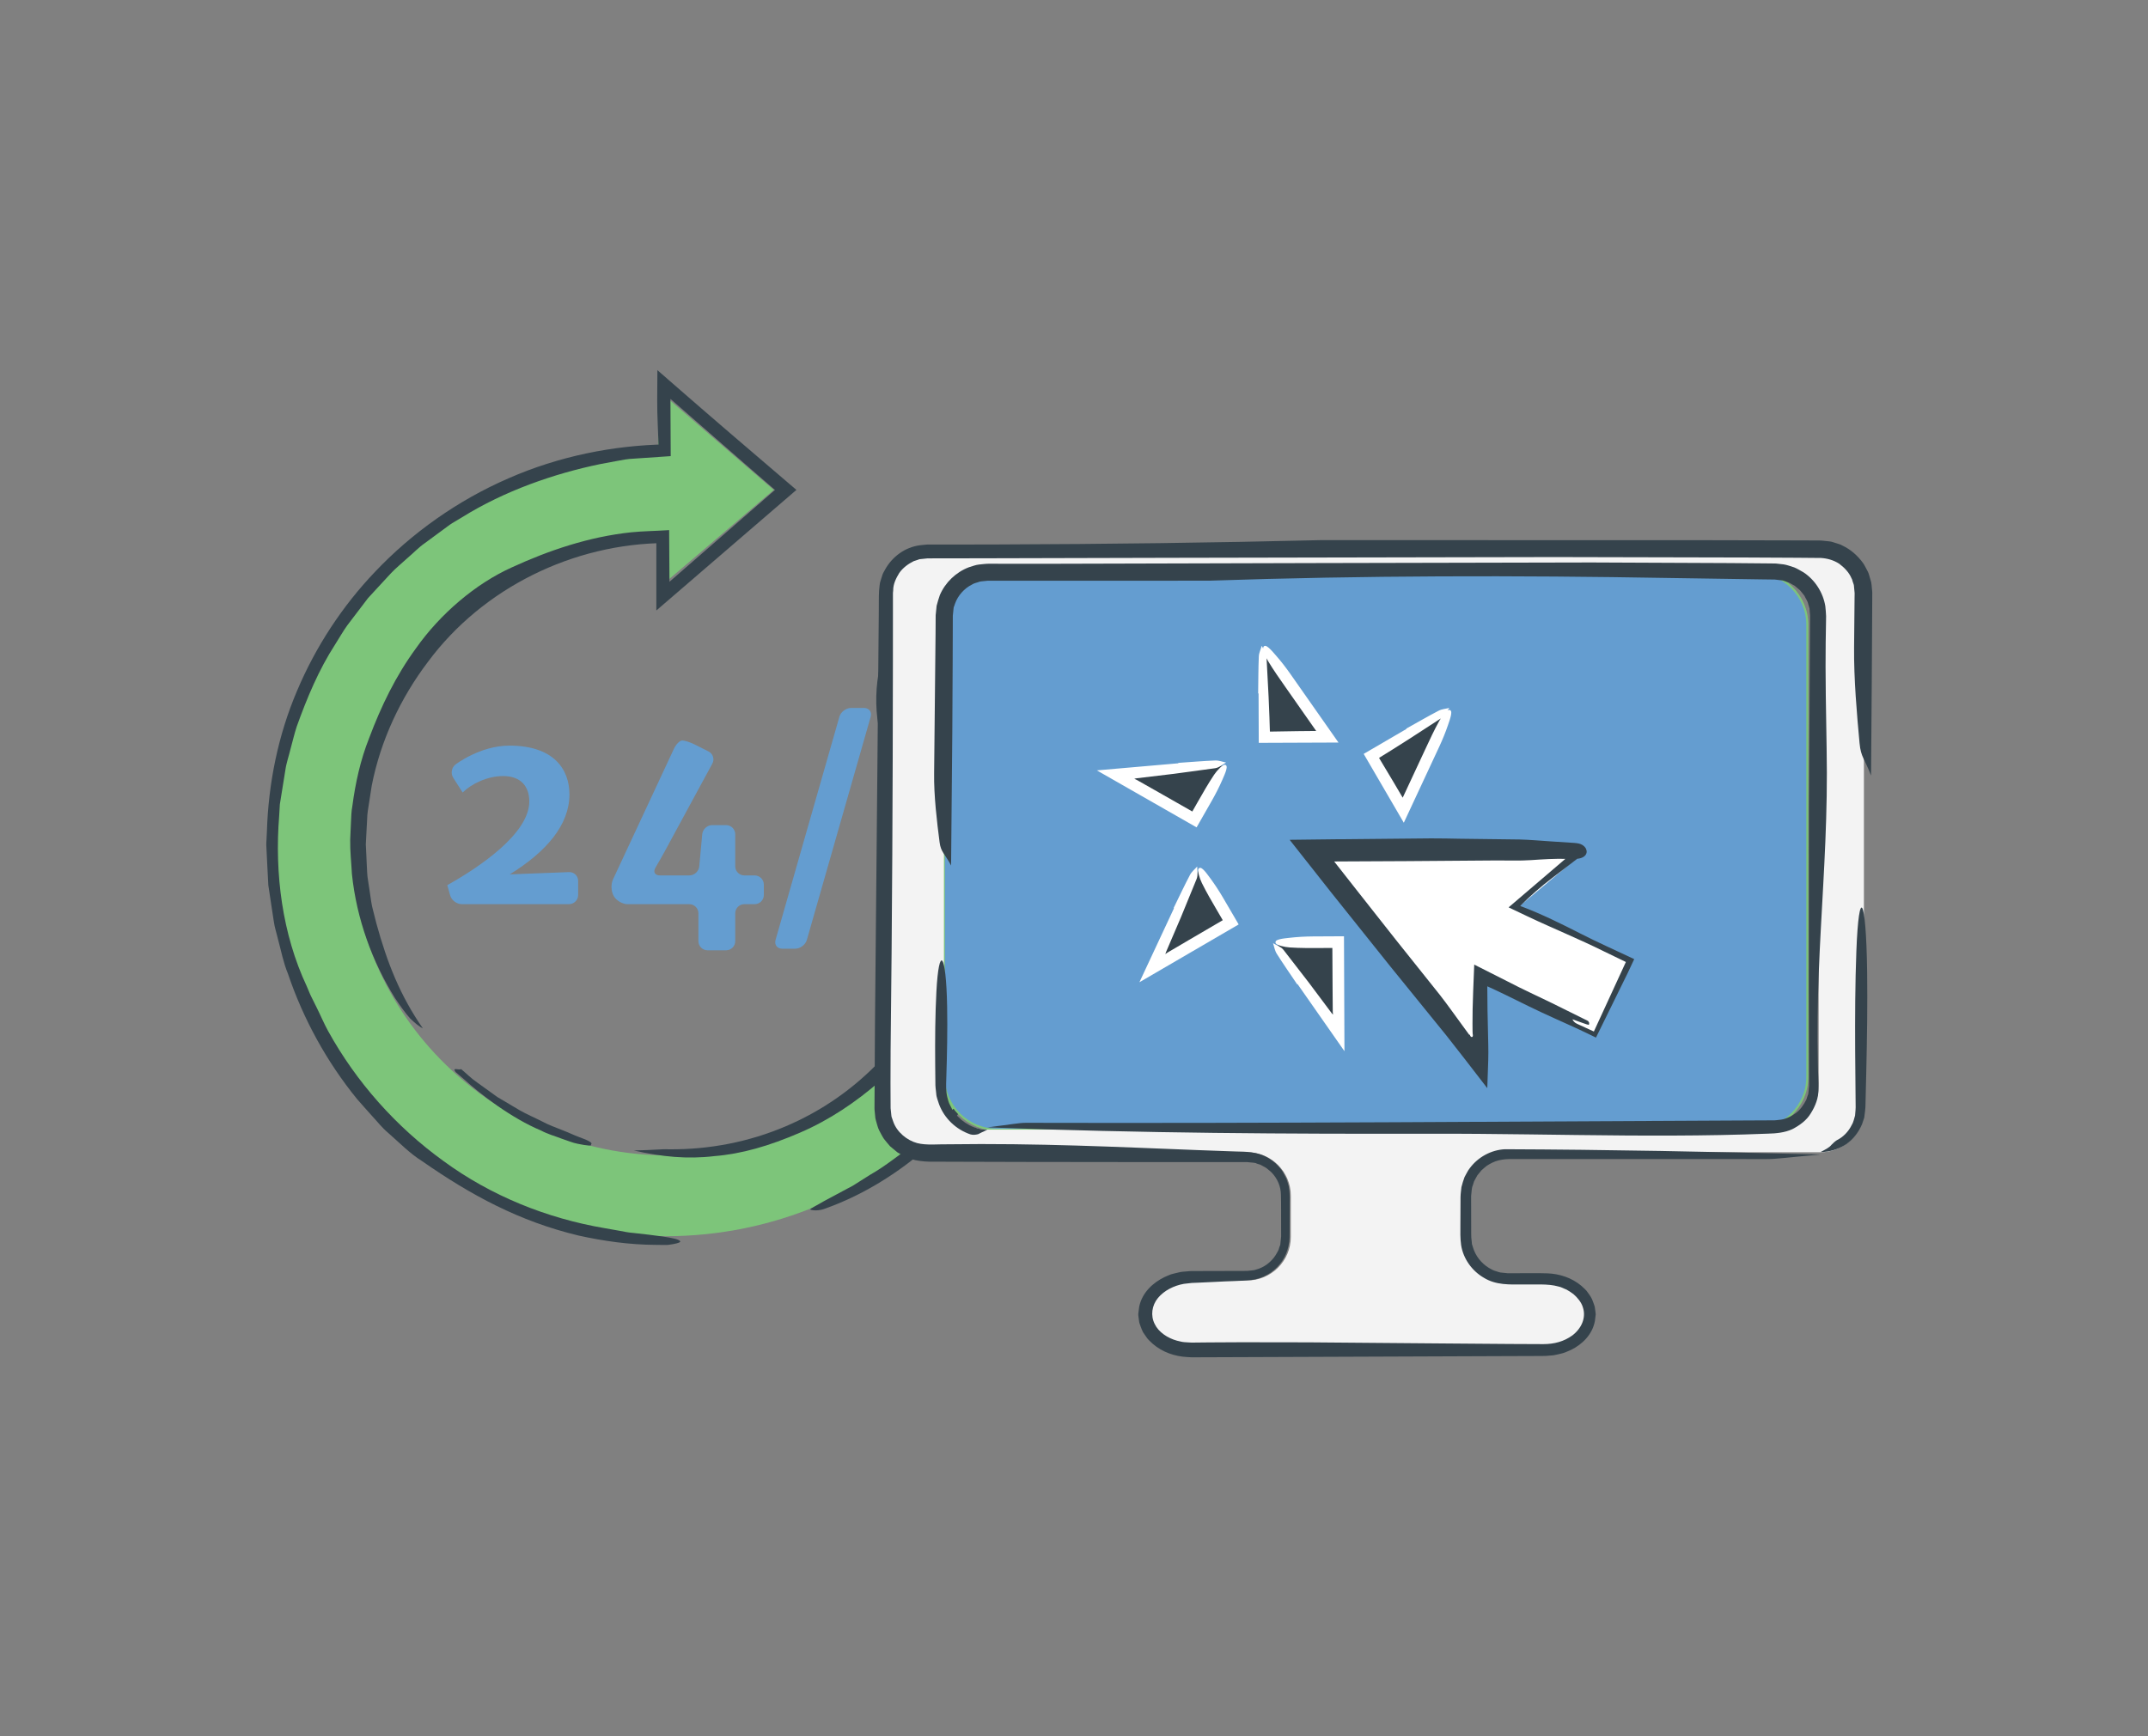 <?xml version="1.0" encoding="utf-8"?>
<!-- Generator: Adobe Illustrator 16.0.0, SVG Export Plug-In . SVG Version: 6.00 Build 0)  -->
<!DOCTYPE svg PUBLIC "-//W3C//DTD SVG 1.1//EN" "http://www.w3.org/Graphics/SVG/1.1/DTD/svg11.dtd">
<svg version="1.1" id="Layer_1" xmlns="http://www.w3.org/2000/svg" xmlns:xlink="http://www.w3.org/1999/xlink" x="0px" y="0px"
	 width="235px" height="190px" viewBox="0 0 235 190" enable-background="new 0 0 235 190" xml:space="preserve">
<rect x="0" y="0" width="235" height="190" fill="#808080" stroke="none"/>
<g id="Layer_23">
	<g>
		<g>
			<path fill="#7DC57A" d="M126.51,76.529c0-8.248-6.688-14.936-14.936-14.936S96.64,68.281,96.64,76.529
				c0,6.685,4.393,12.343,10.449,14.248c0.025,0.531,0.041,1.066,0.041,1.605c0,18.81-15.246,34.056-34.057,34.056
				c-18.809,0-34.593-15.246-34.593-34.056C38.481,73.573,54,58.326,72,58.326V64.4l12.65-10.785L72,42.695v6.787
				c-23,0-42.362,19.207-42.362,42.9c0,23.692,19.476,42.899,43.169,42.899c23.691,0,43.035-19.207,43.035-42.899
				c0-0.526,0.047-1.047,0.029-1.568C121.99,88.947,126.51,83.259,126.51,76.529z"/>
			<g>
				<g>
					<g>
						<path fill="#35434C" d="M49.837,117.309c0.005,0.004,0.837,0.719,0.84,0.721c1.946,1.779,5.319,4.354,8.51,5.684
							c0.758,0.408,1.552,0.613,2.227,0.881c0.689,0.229,1.283,0.482,1.801,0.574c1.027,0.212,1.594,0.262,1.439,0.061
							c0.245-0.156-0.295-0.443-1.311-0.803c-0.507-0.185-1.105-0.479-1.8-0.746c-0.688-0.287-1.479-0.546-2.253-0.969
							c-0.781-0.402-1.643-0.756-2.457-1.227c-0.81-0.48-1.63-0.967-2.431-1.441c-0.755-0.544-1.491-1.074-2.178-1.57
							c-0.703-0.478-1.25-1.053-1.786-1.488C50.274,117.157,49.421,116.73,49.837,117.309z"/>
						<path fill="#35434C" d="M72.495,135.314c-0.979-0.135-2.031-0.268-3.108-0.381c-0.541-0.037-1.08-0.138-1.619-0.248
							c-0.541-0.097-1.082-0.19-1.618-0.285c-6.327-1.076-12.438-3.541-17.615-7.334c-5.199-3.75-9.551-8.648-12.643-14.246
							c-0.438-0.795-0.807-1.682-1.223-2.514c-0.207-0.416-0.41-0.826-0.607-1.223c-0.204-0.395-0.335-0.801-0.506-1.163
							c-2.671-5.688-3.525-12.313-3.012-18.655l0.073-1.246l0.198-1.232l0.396-2.463c0.11-0.825,0.399-1.613,0.589-2.42
							c0.224-0.799,0.403-1.612,0.664-2.399c1.121-3.122,2.403-6.204,4.207-8.989c0.448-0.696,0.847-1.425,1.333-2.095l1.504-1.976
							l0.751-0.987l0.84-0.913l1.683-1.822c0.566-0.602,1.219-1.116,1.824-1.678c0.63-0.533,1.198-1.141,1.878-1.613l1.995-1.468
							c0.337-0.238,0.654-0.504,1.006-0.72l1.063-0.635c4.643-2.894,10.07-4.783,15.156-5.831l1.788-0.333
							c0.596-0.111,1.192-0.232,1.798-0.251c1.209-0.083,2.417-0.165,3.622-0.247l0.468-0.032l-0.002-0.434
							c-0.011-2.267-0.022-4.527-0.034-6.787l-0.715,0.328c3.025,2.642,6.048,5.282,9.083,7.933
							c1.185,1.026,2.357,2.041,3.517,3.044c0.001-0.26,0.001-0.516,0.002-0.772c-4.234,3.687-8.352,7.272-12.538,10.917
							l0.554,0.256c-0.013-2.006-0.025-4.029-0.038-6.074l-0.002-0.317l-0.296,0.019c-1.252,0.081-2.545,0.093-3.839,0.221
							c-4.64,0.487-9.048,1.989-13.062,3.834c-3.981,1.791-7.85,5.095-10.515,8.88c-2.188,2.995-3.787,6.285-5.115,9.821
							c-0.941,2.376-1.492,4.869-1.828,7.4c-0.122,0.635-0.127,1.247-0.158,1.863l-0.081,1.843
							c-0.022,1.297,0.125,2.505,0.188,3.751c0.512,4.936,2.233,9.609,4.726,13.601c0.613,0.917,1.159,1.671,1.659,2.226
							c0.544,0.524,1,0.879,1.355,1.059c-0.006-0.02-0.011-0.03-0.016-0.047c-2.429-3.506-3.859-7.092-5.045-11.422l-0.471-1.859
							c-0.127-0.625-0.195-1.262-0.297-1.891c-0.078-0.632-0.224-1.254-0.248-1.891l-0.089-1.902l-0.046-0.949
							c-0.002-0.056-0.012-0.211-0.008-0.184l0.013-0.245l0.026-0.49l0.104-1.955c0.008-0.667,0.124-1.269,0.221-1.881l0.284-1.834
							c0.966-4.933,3.142-9.582,6.157-13.557c5.975-8.055,15.867-12.963,26.084-12.995c-0.356-0.356-0.712-0.712-1.101-1.101
							c-0.001,1.003-0.002,2.05-0.003,3.1c0,0.99,0,1.981,0,2.975v2.407l1.82-1.567c4.194-3.611,8.394-7.227,12.598-10.846
							l0.909-0.782l-0.904-0.771c-4.234-3.612-8.466-7.235-12.666-10.902l-1.641-1.432l-0.014,2.189l-0.006,1.046
							c-0.013,1.799,0.117,3.611,0.149,5.44c0.001,0.099,0.003,0.197,0.005,0.301c0.28-0.28,0.559-0.559,0.853-0.853
							c-5.778,0.098-11.771,1.293-17.289,3.72c-5.525,2.399-10.555,5.962-14.595,10.231c-3.57,3.746-6.49,8.184-8.531,13.028
							c-2.065,4.839-3.132,10.108-3.293,15.375l-0.05,0.988c-0.004,0.186-0.026,0.283-0.016,0.542l0.024,0.483l0.096,1.935
							l0.101,1.935l0.297,1.979l0.301,1.979c0.088,0.663,0.305,1.284,0.452,1.928c0.351,1.271,0.585,2.574,1.093,3.794
							c1.684,4.984,4.254,9.652,7.541,13.696c0.535,0.628,1.104,1.245,1.662,1.875c0.575,0.612,1.09,1.292,1.736,1.829
							c1.26,1.104,2.417,2.299,3.742,3.119c5.365,3.74,10.651,6.592,17.104,8.14c2.765,0.614,5.611,1.009,8.413,1.022
							c0.322,0.01,0.667,0.016,1.001,0.013l0.247-0.005l0.061-0.002l0.078-0.002l0.029-0.004l0.115-0.016
							c0.151-0.023,0.295-0.047,0.429-0.068c0.53-0.096,0.871-0.213,0.741-0.336C74.206,135.6,73.483,135.457,72.495,135.314z"/>
						<path fill="#35434C" d="M69.346,125.9c3.046,0.695,5.878,0.968,8.818,0.615c2.95-0.238,5.977-1.102,9.369-2.572
							c3.231-1.389,6.133-3.363,8.724-5.617c0.624-0.592,1.325-1.104,1.883-1.76l1.749-1.887c1.043-1.355,2.153-2.673,3.001-4.164
							c0.966-1.42,1.654-2.996,2.424-4.531c0.594-1.61,1.283-3.197,1.66-4.889c0.519-1.646,0.709-3.416,1.004-5.16
							c0.051-0.846,0.102-1.693,0.153-2.543l0.038-0.638l0.02-0.373l-0.006-0.331l-0.023-1.324l-0.013-0.706l-0.737-0.266
							c-0.832-0.3-1.709-0.637-2.518-1.118c-1.496-0.826-2.904-2.037-3.961-3.192c-1.086-1.153-2.042-2.633-2.678-4.323
							c-0.298-0.845-0.552-1.752-0.673-2.653l-0.093-0.674c-0.021-0.236-0.027-0.491-0.041-0.735
							c-0.004-0.229-0.041-0.537-0.018-0.702l0.034-0.706c0.107-1.88,0.62-3.731,1.443-5.349c0.819-1.622,1.938-3.005,3.144-4.073
							c2.038-1.891,5.412-3.585,9.263-3.612c1.82-0.029,3.787,0.32,5.518,1.032c1.748,0.704,3.307,1.758,4.546,2.969
							c2.503,2.439,3.64,5.37,4.069,7.188c0.092,0.451,0.181,0.837,0.26,1.147c0.064,0.324,0.096,0.587,0.143,0.739
							c0.084,0.312,0.158,0.236,0.221-0.313c0.068,0.595,0.275,0.774,0.42,1.151c0.044-0.257,0.125-0.431,0.127-0.764
							c0.018-2.166-0.456-4.4-1.391-6.428c-0.925-2.044-2.353-3.868-4.08-5.347c-2.582-1.949-5.334-2.795-7.804-3.126
							c-0.64-0.065-1.193-0.09-1.867-0.118c-0.57,0.03-1.1,0.022-1.667,0.08c-1.178,0.129-2.254,0.349-3.271,0.674
							c-2.039,0.653-3.853,1.677-5.432,3.057c-1.573,1.382-2.922,3.137-3.855,5.316c-1.678,3.833-1.929,8.685-0.209,12.756
							c1.749,4.225,5.407,7.599,9.783,8.993l-0.62-0.803l0.021,1.068l0.009,0.49l-0.03,0.547l-0.122,2.191
							c-0.008,0.747-0.167,1.417-0.266,2.114c-0.123,0.692-0.193,1.389-0.354,2.078c-0.394,1.365-0.641,2.775-1.202,4.088
							c-0.254,0.664-0.482,1.338-0.755,1.994l-0.936,1.914c-1.649,3.178-3.748,6.036-6.192,8.688
							c-2.995,3.183-6.535,5.612-10.446,7.274c-3.913,1.657-8.215,2.549-12.797,2.504C72.468,125.727,71.595,125.855,69.346,125.9z"
							/>
						<path fill="#35434C" d="M126.977,76.529c-0.254,0.155-0.438,0.619-0.58,1.249c-0.097,0.313-0.186,0.668-0.268,1.051
							c-0.102,0.379-0.21,0.782-0.32,1.197c-1.4,4.796-5.242,8.658-10.06,10.201l-0.448,0.144l0.014,0.454
							c0.016,0.549,0.032,1.102,0.048,1.659c-0.014,0.553-0.028,1.109-0.042,1.668c-0.025,0.75-0.054,1.599-0.083,2.456
							c-0.111,0.85-0.222,1.705-0.323,2.477c-0.097,0.771-0.147,1.464-0.176,1.979c-0.06,0.508-0.045,0.851,0.081,0.934
							c0.333,0.227,0.769-0.85,0.966-2.369c0.11-0.757,0.234-1.607,0.355-2.441c0.107-0.836,0.089-1.666,0.164-2.358
							c0.117-1.333,0.24-2.699,0.216-4.021l-0.421,0.579c3.15-0.87,6.027-2.815,8.003-5.484
							C126.096,83.245,127.15,79.867,126.977,76.529z"/>
						<path fill="#35434C" d="M108.063,117.105l-1.824,2.232c-0.63,0.723-1.337,1.378-1.997,2.07l-1.002,1.025
							c-0.352,0.324-0.727,0.625-1.087,0.938l-2.18,1.87c-1.576,1.093-3.049,2.34-4.74,3.295l-1.231,0.777
							c-0.407,0.27-0.819,0.531-1.26,0.74c-0.863,0.463-1.729,0.928-2.603,1.396c-0.637,0.392-1.609,0.846-1.491,0.919
							c0.23,0.089,0.903,0.192,1.725-0.144c3.872-1.396,7.36-3.541,10.412-6.072c0.728-0.676,1.428-1.373,2.125-2.065
							c0.342-0.353,0.702-0.685,1.021-1.055l0.915-1.146c0.591-0.773,1.219-1.51,1.743-2.318L108.063,117.105z"/>
					</g>
				</g>
			</g>
			<g>
				<g>
					<g>
						<path fill="#649DD0" d="M48.936,96.861c3.412-1.906,8.971-5.611,8.971-9.156c0-1.585-0.873-2.78-2.859-2.78
							c-1.746,0-3.506,0.873-4.432,1.8l-1.033-1.615c-0.296-0.463-0.183-1.117,0.253-1.453c0,0,2.673-2.062,5.896-2.062
							c4.861,0,6.566,2.604,6.566,5.331c0,3.344-2.512,6.271-6.525,8.756l6.479-0.246c0.55-0.021,1,0.414,1,0.962v1.545
							c0,0.55-0.45,1-1,1H50.514c-0.55,0-1.121-0.435-1.268-0.965L48.936,96.861z"/>
					</g>
					<g>
						<path fill="#649DD0" d="M73.732,81.938c0.232-0.499,0.643-0.906,0.913-0.906s0.892,0.203,1.383,0.45l1.489,0.751
							c0.491,0.248,0.679,0.846,0.417,1.329l-5.236,9.655c-0.262,0.483-0.707,1.263-0.987,1.731
							c-0.28,0.468-0.061,0.853,0.489,0.853h3.211c0.55,0,1.042-0.448,1.092-0.996l0.325-3.514c0.051-0.547,0.542-0.996,1.092-0.996
							h1.518c0.55,0,1,0.45,1,1V94.8c0,0.55,0.45,1,1,1h1.129c0.55,0,1,0.45,1,1v1.144c0,0.55-0.45,1-1,1h-1.129
							c-0.55,0-1,0.449-1,1v3.049c0,0.55-0.45,1-1,1H77.41c-0.55,0-1-0.45-1-1v-3.049c0-0.551-0.45-1-1-1h-6.756
							c-0.55,0-1.223-0.392-1.496-0.868l-0.027-0.05c-0.273-0.478-0.306-1.275-0.074-1.773L73.732,81.938z"/>
					</g>
					<g>
						<path fill="#649DD0" d="M91.833,78.434c0.151-0.529,0.725-0.961,1.275-0.961h1.424c0.55,0,0.876,0.433,0.725,0.961
							l-6.983,24.421c-0.151,0.529-0.725,0.963-1.275,0.963h-1.424c-0.55,0-0.876-0.434-0.725-0.963L91.833,78.434z"/>
					</g>
				</g>
			</g>
			<g>
				<g>
					<g>
						<path fill="#FFFFFF" d="M114.891,70.883l-6.842-0.009c-0.55-0.001-1-0.452-1-1.001V68.93c0-0.55,0.45-1,1-1h8.754
							c0.55,0,1.186,0.283,1.413,0.628c0.228,0.346,0.25,1.048,0.052,1.561l-5.743,14.765c-0.199,0.513-0.794,0.807-1.323,0.654
							l-2.456-0.71C111.035,80.067,113.441,74.428,114.891,70.883z"/>
					</g>
				</g>
			</g>
		</g>
		<g>
			<path fill="#FFFFFF" d="M108.814,62.572c0-0.869,1.856-1.581,4.125-1.581h7.165c2.269,0,4.125,0.712,4.125,1.581
				c0,0.869-1.856,1.58-4.125,1.58h-7.165C110.671,64.152,108.814,63.441,108.814,62.572z"/>
		</g>
		<g>
			<path fill="#FFFFFF" d="M108.814,68.106c0-0.87,1.856-1.581,4.125-1.581h11.32c2.269,0,4.125,0.711,4.125,1.581
				s-1.856,1.581-4.125,1.581h-11.32C110.671,69.688,108.814,68.977,108.814,68.106z"/>
		</g>
		<g>
			<path fill="#649DD0" d="M197.73,117.833c0,3.183-2.604,5.785-5.785,5.785h-82.891c-3.182,0-5.785-2.604-5.785-5.785V68.377
				c0-3.182,2.603-5.785,5.785-5.785h82.891c3.183,0,5.785,2.604,5.785,5.785V117.833z"/>
			<path fill="none" stroke="#7DC57A" stroke-width="0.222" stroke-miterlimit="10" d="M197.73,117.833
				c0,3.183-2.604,5.785-5.785,5.785h-82.891c-3.182,0-5.785-2.604-5.785-5.785V68.377c0-3.182,2.603-5.785,5.785-5.785h82.891
				c3.183,0,5.785,2.604,5.785,5.785V117.833z"/>
		</g>
		<g>
			<g>
				<path fill="#F3F3F3" d="M199.166,126.094c2.613,0,4.753-2.139,4.753-4.753V64.847c0-2.614-2.14-4.753-4.753-4.753h-97.744
					c-2.614,0-4.753,2.139-4.753,4.753v56.494c0,2.614,2.139,4.753,4.753,4.753h35.044c2.614,0,4.753,2.139,4.753,4.754v4.519
					c0,2.614-2.139,4.753-4.753,4.753h-6.178c-2.614,0-4.753,1.671-4.753,3.712c0,2.042,2.139,3.713,4.753,3.713h38.719
					c2.614,0,4.753-1.671,4.753-3.713c0-2.041-2.139-3.712-4.753-3.712h-4.062c-2.613,0-4.752-2.139-4.752-4.753v-4.519
					c0-2.615,2.139-4.754,4.752-4.754H199.166z M108.022,123.618c-2.614,0-4.753-2.14-4.753-4.753V67.321
					c0-2.614,2.139-4.753,4.753-4.753h86.193c2.614,0,4.753,2.139,4.753,4.753v51.544c0,2.613-2.139,4.753-4.753,4.753H108.022z"/>
			</g>
			<g>
				<path fill="none" d="M199.166,126.094c2.613,0,4.753-2.139,4.753-4.753V64.847c0-2.614-2.14-4.753-4.753-4.753h-97.744
					c-2.614,0-4.753,2.139-4.753,4.753v56.494c0,2.614,2.139,4.753,4.753,4.753h35.044c2.614,0,4.753,2.139,4.753,4.754v4.519
					c0,2.614-2.139,4.753-4.753,4.753h-6.178c-2.614,0-4.753,1.671-4.753,3.712c0,2.042,2.139,3.713,4.753,3.713h38.719
					c2.614,0,4.753-1.671,4.753-3.713c0-2.041-2.139-3.712-4.753-3.712h-4.062c-2.613,0-4.752-2.139-4.752-4.753v-4.519
					c0-2.615,2.139-4.754,4.752-4.754H199.166z M108.022,123.618c-2.614,0-4.753-2.14-4.753-4.753V67.321
					c0-2.614,2.139-4.753,4.753-4.753h86.193c2.614,0,4.753,2.139,4.753,4.753v51.544c0,2.613-2.139,4.753-4.753,4.753H108.022z"/>
				<g>
					<path fill="#35434C" d="M108.022,123.369c2.649-0.319,3.443-0.5,4.229-0.498c26.664,0.07,53.329-0.145,79.995-0.262l1.25-0.006
						l0.625-0.002c0.204-0.004,0.336-0.037,0.508-0.051c0.654-0.046,1.268-0.332,1.793-0.712c0.544-0.377,0.91-0.942,1.205-1.517
						l0.127-0.399l0.075-0.194c0.019-0.086,0.022-0.203,0.034-0.303l0.062-0.621l-0.003-0.521l-0.025-10l0.01-20l0.117-20.001
						l0.006-0.625c0.008-0.218,0.003-0.416-0.021-0.567l-0.041-0.5c-0.033-0.163-0.097-0.32-0.14-0.481
						c-0.058-0.336-0.283-0.605-0.416-0.915l-0.317-0.395c-0.096-0.142-0.213-0.263-0.353-0.362l-0.388-0.329l-0.445-0.247
						c-0.147-0.102-0.293-0.146-0.434-0.187c-0.148-0.044-0.268-0.109-0.438-0.153l-0.621-0.071l-0.155-0.018l-0.078-0.009
						l-0.037-0.004c-0.033-0.003,0.138,0.007,0.047,0.002l-0.313-0.004l-1.25-0.016l-10.001-0.151
						c-16.751-0.29-33.348-0.28-50.352,0.296c-5.371,0.002-10.494,0.004-15.47,0.006c-2.488-0.001-4.939-0.001-7.368-0.002
						l-0.909-0.001h-0.454c-0.141,0.005-0.244,0.027-0.368,0.037c-0.238,0.023-0.48,0.029-0.702,0.125
						c-0.226,0.076-0.465,0.118-0.664,0.257c-0.849,0.414-1.542,1.215-1.847,2.055l-0.1,0.291l-0.058,0.145l-0.024,0.221
						l-0.046,0.446l-0.023,0.223l-0.006,0.056c0.001-0.04-0.006,0.107,0.003-0.084v0.014v0.028v0.112l-0.005,1.791l-0.013,3.578
						c-0.012,2.385-0.025,4.772-0.037,7.175c-0.044,4.804-0.088,9.669-0.134,14.697c-0.698-1.333-1.117-1.437-1.259-2.554
						c-0.288-2.222-0.632-5.092-0.597-7.542c0.053-5.162,0.105-10.285,0.158-15.379l0.011-1.909l0.105-1.041
						c0.097-0.385,0.222-0.787,0.353-1.17c0.599-1.392,1.768-2.508,3.174-3.044c0.361-0.101,0.712-0.256,1.085-0.296
						c0.361-0.035,0.774-0.091,1.094-0.091l1.897,0.004l3.789,0.004c10.093-0.027,20.109-0.054,30.125-0.081
						c10.018-0.021,20.031-0.043,30.123-0.065c5.045,0.022,10.11,0.045,15.203,0.067c1.273,0.011,2.549,0.022,3.825,0.034
						l0.958,0.01l0.12,0.001l0.151,0.011l0.06,0.007l0.238,0.027l0.478,0.053c0.334,0.05,0.774,0.208,1.149,0.328
						c0.366,0.15,0.676,0.354,1.012,0.537c1.269,0.835,2.148,2.214,2.394,3.707c0.031,0.367,0.082,0.772,0.084,1.107l-0.014,0.965
						l-0.031,1.933c-0.049,2.805,0.049,8.828,0.103,11.599c0.138,7.089-0.295,13.342-0.634,19.7c-0.17,3.178-0.314,6.383-0.355,9.73
						c-0.02,1.675-0.013,3.385,0.031,5.146c0.007,0.879,0.086,1.774,0.061,2.68c0.025,0.908-0.322,1.834-0.838,2.643
						c-0.457,0.77-1.217,1.313-2.021,1.732c-0.824,0.383-1.828,0.471-2.654,0.488c-1.725,0.069-3.457,0.119-5.197,0.153
						c-3.479,0.067-6.986,0.072-10.506,0.048c-7.035-0.048-14.117-0.209-21.111-0.193
						C140.938,124.094,125.127,124.025,108.022,123.369z"/>
					<path fill="#35434C" d="M108.021,123.636c-0.435,0.177-0.751,0.355-1.017,0.482c-0.302,0.073-0.582,0.099-0.855,0.013
						c-1.551-0.533-2.815-1.724-3.405-3.27c-0.112-0.393-0.301-0.771-0.317-1.188c-0.047-0.402-0.104-0.846-0.092-1.16
						c-0.007-0.688-0.014-1.375-0.021-2.059c-0.021-2.734-0.002-5.42,0.131-7.923c0.273-5.165,1.064-4.384,1.175,1.602
						c0.049,2.589-0.007,5.233-0.093,7.933c-0.025,0.685-0.046,1.332,0.104,1.968c0.089,0.313,0.149,0.643,0.324,0.928l0.222,0.447
						c0.089,0.141,0.2,0.267,0.299,0.401C105.287,122.876,106.607,123.598,108.021,123.636z"/>
				</g>
				<g>
					<path fill="#35434C" d="M199.166,126.343c-3.682,0.319-4.785,0.5-5.876,0.498l-27.791-0.005
						c-0.618-0.006-1.054,0.028-1.537,0.143c-0.476,0.117-0.913,0.34-1.319,0.608c-0.184,0.162-0.384,0.306-0.559,0.476
						l-0.463,0.566l-0.35,0.645c-0.07,0.213-0.127,0.42-0.207,0.627c-0.062,0.236-0.065,0.563-0.103,0.839l-0.011,0.106
						l-0.006,0.055c-0.004,0.035,0.005-0.108,0.002-0.021l0.001,0.217v0.436l0.004,1.736l0.004,1.736
						c-0.011,0.309,0.021,0.549,0.049,0.784l0.034,0.362l0.109,0.346c0.273,0.926,0.908,1.742,1.734,2.247
						c0.215,0.099,0.428,0.263,0.637,0.317c0.221,0.053,0.385,0.146,0.645,0.193l0.785,0.08l0.867-0.002
						c1.176,0.007,2.279-0.03,3.512,0.014c1.304,0.055,2.626,0.479,3.681,1.364c0.243,0.247,0.53,0.442,0.718,0.755
						c0.207,0.289,0.418,0.563,0.551,0.973c0.07,0.188,0.147,0.391,0.195,0.565l0.059,0.431l0.027,0.215l0.008,0.055
						c0.002-0.008,0.016,0.236,0.006,0.167l-0.016,0.138l-0.068,0.553c-0.275,1.491-1.404,2.563-2.588,3.146
						c-0.313,0.127-0.603,0.284-0.939,0.376c-0.335,0.081-0.702,0.183-1.016,0.228l-0.864,0.071l-0.937,0.007l-3.474,0.012
						l-13.896,0.054l-13.896,0.053l-3.475,0.013l-1.736,0.006l-0.869,0.004c-0.285,0.003-0.57,0.007-0.926-0.027
						c-1.338-0.072-2.693-0.523-3.775-1.463c-0.263-0.247-0.537-0.477-0.734-0.8l-0.314-0.458c-0.094-0.182-0.173-0.393-0.249-0.594
						c-0.063-0.186-0.171-0.446-0.176-0.571l-0.058-0.431l-0.028-0.217c-0.019-0.277-0.001-0.117-0.003-0.199l0.007-0.071
						l0.017-0.146l0.076-0.579c0.333-1.561,1.535-2.623,2.756-3.217c0.326-0.126,0.609-0.3,0.979-0.375
						c0.34-0.078,0.752-0.197,1.035-0.217l0.434-0.036l0.217-0.019l0.108-0.008l0.188-0.008l0.869-0.003l3.475-0.009l1.736-0.005
						l0.682-0.07c0.224-0.026,0.43-0.132,0.646-0.185c0.84-0.321,1.559-0.967,1.967-1.766c0.049-0.098,0.123-0.197,0.154-0.293
						l0.083-0.273l0.103-0.271l0.045-0.429l0.043-0.432l0.006-0.055c-0.001,0.029,0.01-0.144,0,0.053l-0.001-0.107v-0.217
						l-0.002-0.869c-0.009-1.143,0.012-2.352-0.021-3.438c-0.012-0.899-0.393-1.779-1.026-2.422
						c-0.153-0.162-0.346-0.285-0.512-0.438c-0.173-0.145-0.392-0.217-0.58-0.338c-0.199-0.129-0.371-0.119-0.552-0.207
						c-0.125-0.092-0.504-0.086-0.769-0.125l-0.215-0.021l-0.108-0.011c-0.041-0.004,0.171,0.009,0.056,0.004h-0.055h-0.436
						l-0.867,0.001l-1.737,0.001l-6.948,0.001l-13.896-0.017l-6.949-0.019l-3.474-0.011c-0.524,0.011-1.275-0.025-1.962-0.171
						c-0.335-0.106-0.68-0.197-1.002-0.334c-0.31-0.166-0.622-0.332-0.923-0.513l-0.809-0.672c-0.234-0.261-0.453-0.537-0.672-0.811
						c-0.195-0.289-0.347-0.609-0.515-0.917c-0.158-0.317-0.248-0.717-0.354-1.076c-0.063-0.2-0.077-0.347-0.087-0.483l-0.042-0.434
						l-0.021-0.216l-0.005-0.054l-0.005-0.156v-0.107l0.002-0.436l0.009-1.737l0.042-6.948l0.261-27.796
						c0.052-5.82,0.104-11.625,0.157-17.43c0.012-0.734-0.012-1.432,0.03-2.196c0.056-0.397,0.041-0.809,0.195-1.187l0.183-0.575
						c0.068-0.188,0.183-0.356,0.273-0.535c0.772-1.405,2.172-2.458,3.82-2.672l0.542-0.055l0.135-0.014
						c0.045-0.002-0.005-0.003,0.118-0.008h0.068h0.272h1.089l2.179-0.001l4.359-0.01c11.629-0.038,23.303-0.185,35.118-0.473
						c14.93,0.002,28.474,0.004,41.778,0.007c3.327,0.007,6.64,0.015,9.953,0.022l2.486,0.008c0.38-0.018,0.915,0.045,1.401,0.101
						c0.25,0.014,0.48,0.126,0.721,0.189c0.232,0.085,0.484,0.128,0.695,0.264c0.906,0.421,1.664,1.098,2.252,1.897
						c0.147,0.199,0.25,0.43,0.373,0.645c0.118,0.217,0.238,0.431,0.309,0.703c0.08,0.258,0.154,0.519,0.225,0.778
						c0.047,0.236,0.047,0.423,0.073,0.637l0.03,0.312l0.008,0.078l0.004,0.171l-0.001,0.157l-0.003,0.627l-0.006,1.255
						c-0.006,0.837-0.01,1.677-0.014,2.518c-0.011,1.682-0.021,3.371-0.031,5.07c-0.024,3.398-0.051,6.835-0.078,10.329
						c-0.697-1.853-1.116-1.997-1.258-3.55c-0.289-3.088-0.633-7.076-0.599-10.481c0.019-1.793,0.035-3.583,0.052-5.37l0.008-0.566
						l-0.063-0.667c-0.005-0.256-0.074-0.375-0.121-0.517c-0.063-0.144-0.054-0.285-0.156-0.441
						c-0.277-0.653-0.787-1.177-1.351-1.596c-0.599-0.386-1.288-0.586-1.996-0.629l-2.651-0.023
						c-1.774-0.009-3.547-0.018-5.317-0.027c-7.079-0.016-14.118-0.032-21.132-0.048c-14.025,0.027-27.944,0.054-41.863,0.081
						c-6.959,0.018-13.918,0.036-20.891,0.053l-5.232,0.008l-0.654,0.001l-0.548,0.057l-0.326,0.033
						c-0.091,0.02-0.144,0.054-0.218,0.078c-0.139,0.053-0.276,0.09-0.421,0.136c-0.614,0.305-1.177,0.725-1.579,1.29
						c-0.351,0.578-0.673,1.217-0.666,1.914c-0.027,0.153-0.033,0.362-0.028,0.59v0.656v1.312l-0.003,5.254
						c-0.014,14.023-0.082,28.152-0.252,42.493c-0.003,0.976-0.007,2.229-0.012,3.621c0.003,0.696,0.006,1.428,0.009,2.177
						l0.003,0.563l0.051,0.49c0.03,0.172,0.021,0.414,0.083,0.532l0.142,0.407c0.396,1.193,1.538,2.09,2.619,2.382
						c1.015,0.271,2.411,0.11,3.341,0.134c9.852-0.138,18.541,0.295,27.375,0.635c1.104,0.039,2.211,0.08,3.322,0.121
						c1.103,0.063,2.246-0.019,3.334,0.289c1.078,0.315,2.029,1.028,2.646,1.973l0.389,0.746c0.099,0.264,0.164,0.539,0.248,0.807
						c0.097,0.553,0.131,1.115,0.111,1.702c-0.003,1.163-0.006,2.339-0.008,3.53c0.02,1.181-0.287,2.355-1.057,3.293
						c-0.743,0.938-1.875,1.602-3.129,1.754c-1.256,0.131-2.541,0.117-3.844,0.201l-1.779,0.084l-0.893,0.037
						c-0.251,0.019-0.578,0.065-0.865,0.098c-1.084,0.193-2.145,0.721-2.832,1.542c-0.681,0.823-0.826,1.944-0.36,2.854
						c0.422,0.889,1.411,1.543,2.437,1.825c0.266,0.05,0.522,0.144,0.795,0.16c0.276,0.013,0.532,0.043,0.823,0.049l1.818-0.019
						c1.214-0.006,2.429-0.012,3.646-0.019c2.434,0.003,4.875,0.007,7.319,0.011c4.889,0.041,9.794,0.08,14.69,0.121
						c2.448,0.02,4.896,0.037,7.338,0.057l3.66,0.016c1.198-0.002,2.25-0.289,3.162-0.949c0.977-0.74,1.562-1.928,1.139-3.127
						c-0.146-0.484-0.56-1.006-1.01-1.393c-0.24-0.186-0.506-0.352-0.772-0.503c-0.294-0.104-0.562-0.279-0.875-0.333
						c-1.179-0.337-2.587-0.186-3.955-0.223c-1.322,0-2.867,0.099-4.215-0.74c-1.294-0.752-2.255-2.09-2.479-3.586
						c-0.104-0.771-0.084-1.45-0.078-2.139l0.01-2.074l0.005-1.039c0.013-0.428,0.067-0.713,0.099-1.075
						c0.086-0.361,0.212-0.753,0.344-1.11c0.191-0.322,0.336-0.678,0.573-0.968c0.896-1.207,2.334-1.995,3.839-2.068
						C175.866,125.805,187.271,126.027,199.166,126.343z"/>
					<path fill="#35434C" d="M199.164,126.076c0.538-0.28,0.984-0.506,1.186-0.777c0.229-0.232,0.379-0.374,0.604-0.523
						c0.689-0.338,1.261-0.926,1.605-1.615c0.217-0.326,0.276-0.719,0.393-1.084c0.023-0.391,0.086-0.739,0.061-1.258
						c-0.017-1.91-0.033-3.828-0.05-5.729c-0.021-3.801-0.002-7.531,0.131-11.01c0.273-7.178,1.064-6.094,1.177,2.225
						c0.049,3.598-0.008,7.273-0.094,11.022c-0.023,0.938-0.046,1.88-0.068,2.825c-0.022,0.477,0,0.941-0.062,1.43l-0.093,0.729
						l-0.234,0.697c-0.376,0.896-0.986,1.706-1.803,2.246C201.096,125.785,200.141,126.063,199.164,126.076z"/>
				</g>
			</g>
		</g>
		<g>
			<g>
				<g>
					<polygon fill="#35434C" points="138.357,70.67 145.281,80.652 138.357,80.652 					"/>
					<g>
						<path fill="#FFFFFF" d="M137.648,75.881c0.02-1.35,0.015-2.705,0.072-4.044c0.02-0.412,0.211-0.78,0.322-1.167
							c0.182,0.416,0.496,0.789,0.521,1.255c0.076,1.449,0.151,2.901,0.228,4.355l0.09,2.184l0.034,1.093
							c0.011,0.492,0.02,0.436,0.027,0.507l0.059-0.006l2.977-0.048l1.649-0.016l0.306-0.003l0.025-0.003l0.042-0.005l-0.034-0.041
							l-0.015-0.016l-0.236-0.337l-1.014-1.447l-2.027-2.894c-0.678-0.966-1.368-1.945-1.963-2.939
							c-0.289-0.484-0.588-1.268-0.501-1.478c0.209-0.503,0.895,0.337,1.398,0.915c0.533,0.61,1.061,1.287,1.541,1.972l5.287,7.54
							l-8.722,0.034l-0.022-5.411H137.648L137.648,75.881z"/>
					</g>
				</g>
			</g>
			<g>
				<g>
					<polygon fill="#35434C" points="134.164,83.758 130.703,89.754 122.059,84.766 					"/>
					<g>
						<path fill="#FFFFFF" d="M128.912,83.483c1.347-0.092,2.697-0.209,4.036-0.262c0.411-0.016,0.794,0.145,1.188,0.224
							c-0.398,0.216-0.744,0.56-1.207,0.625c-1.49,0.202-2.984,0.405-4.479,0.608l-4.152,0.497l-0.202,0.047l0.158,0.073
							l0.061,0.027c0.022,0.011-0.021-0.017,0.229,0.126l2.171,1.23l3.732,2.126l0.004-0.01l0.001-0.004l0.104-0.184l0.455-0.8
							c0.584-1.024,1.176-2.067,1.82-3.028c0.314-0.468,0.896-1.073,1.123-1.084c0.544-0.025,0.076,0.953-0.23,1.656
							c-0.322,0.743-0.711,1.507-1.125,2.235l-1.687,2.956l-10.912-6.237l8.914-0.776L128.912,83.483z"/>
					</g>
				</g>
			</g>
			<g>
				<g>
					<polygon fill="#35434C" points="131.266,94.955 134.729,100.953 126.084,105.941 					"/>
					<g>
						<path fill="#FFFFFF" d="M128.4,99.366c0.594-1.212,1.166-2.44,1.791-3.626c0.191-0.364,0.522-0.615,0.789-0.918
							c-0.014,0.454,0.111,0.925-0.063,1.358c-0.569,1.393-1.142,2.787-1.714,4.186l-1.646,3.844l-0.061,0.198l0.143-0.101
							l0.053-0.039c0.021-0.015-0.022,0.01,0.227-0.137l2.15-1.264l3.709-2.169l-0.006-0.007l-0.004-0.004l-0.106-0.184
							l-0.466-0.796c-0.596-1.019-1.202-2.051-1.713-3.091c-0.248-0.506-0.48-1.312-0.377-1.514c0.25-0.484,0.863,0.411,1.318,1.027
							c0.48,0.652,0.95,1.37,1.373,2.093l1.719,2.94l-10.859,6.327l3.785-8.105L128.4,99.366z"/>
					</g>
				</g>
			</g>
			<g>
				<g>
					<polygon fill="#35434C" points="139.534,103.038 146.458,103.038 146.458,113.025 					"/>
					<g>
						<path fill="#FFFFFF" d="M141.922,107.727c-0.753-1.121-1.529-2.231-2.245-3.365c-0.219-0.351-0.271-0.762-0.399-1.145
							c0.386,0.238,0.856,0.366,1.145,0.734c0.921,1.189,1.844,2.384,2.768,3.578l2.506,3.351l0.142,0.152l-0.017-0.175
							l-0.006-0.064c-0.004-0.025-0.006,0.025-0.008-0.264l-0.019-2.495l-0.024-4.302l-0.01,0.002l-0.004,0.002l-0.21,0.002
							l-0.92,0.005c-1.181,0.006-2.379,0.016-3.534-0.063c-0.563-0.037-1.378-0.24-1.501-0.431
							c-0.294-0.459,0.787-0.543,1.549-0.629c0.808-0.091,1.663-0.138,2.5-0.144l3.402-0.018l0.052,12.577l-5.128-7.338
							L141.922,107.727z"/>
					</g>
				</g>
			</g>
			<g>
				<g>
					<g>
						<path fill="#FFFFFF" d="M159.846,100.416c0.393,0.249,0.799,0.479,1.168,0.759c0.113,0.086,0.127,0.316,0.188,0.479
							c-0.215,0.086-0.483,0.294-0.637,0.236c-0.979-0.371-1.957-0.75-2.885-1.223c-1.397-0.71-2.757-1.492-4.125-2.253
							c-0.354-0.197-0.718-0.396-1.021-0.661c-0.148-0.13-0.291-0.443-0.231-0.631c0.142-0.448,0.505-0.335,0.775-0.277
							c0.284,0.059,0.563,0.166,0.815,0.305l5.93,3.306L159.846,100.416z"/>
					</g>
				</g>
				<g>
					
						<rect x="151.72" y="95.942" transform="matrix(0.866 0.5 -0.5 0.866 70.654 -65.016)" fill="#292E33" width="9.987" height="6.925"/>
					<g>
						<path fill="#FFFFFF" d="M150.479,98.82c0.803-1.35,1.586-2.719,2.416-4.041c0.254-0.406,0.635-0.681,0.957-1.016
							c-0.084,0.51-0.029,1.043-0.276,1.527l-1.251,2.424l-0.631,1.215l-0.313,0.594l-0.102,0.229l0.214,0.097l0.513,0.271
							l1.117,0.599l2.229,1.221c1.239,0.692,2.479,1.387,3.723,2.082c0.919-1.617,1.84-3.236,2.761-4.855l-2.938-1.676
							c-1.191-0.682-2.405-1.369-3.53-2.109c-0.548-0.36-1.269-1.009-1.298-1.246c-0.066-0.568,1.064-0.013,1.877,0.356
							c0.856,0.39,1.742,0.848,2.591,1.331l5.04,2.877l-4.036,7.055l-9.774-5.593l0.754-1.315L150.479,98.82z"/>
					</g>
				</g>
			</g>
			<g>
				<g>
					<polygon fill="#35434C" points="158.718,77.743 153.531,88.731 150.07,82.736 					"/>
					<g>
						<path fill="#FFFFFF" d="M153.85,79.735c1.18-0.658,2.352-1.34,3.539-1.959c0.365-0.19,0.78-0.208,1.172-0.305
							c-0.269,0.365-0.435,0.825-0.824,1.081c-1.219,0.791-2.438,1.583-3.66,2.375l-1.848,1.17l-0.931,0.577
							c-0.421,0.255-0.368,0.235-0.426,0.277l0.035,0.047l1.528,2.551l0.838,1.422l0.156,0.263l0.016,0.021l0.025,0.034l0.019-0.05
							l0.007-0.021l0.175-0.374l0.746-1.602l1.493-3.204c0.498-1.07,1.001-2.158,1.564-3.169c0.274-0.492,0.806-1.143,1.029-1.173
							c0.54-0.07,0.155,0.943-0.093,1.669c-0.263,0.768-0.585,1.562-0.938,2.321l-3.89,8.348l-4.39-7.534l4.677-2.727L153.85,79.735
							z"/>
					</g>
				</g>
			</g>
		</g>
		<g>
			<g>
				<polygon fill="#FFFFFF" points="173.589,93 158.622,93.072 143.654,93.148 152.82,104.982 161.984,116.816 162.305,107.25 
					174.482,113.184 178.432,105.081 166.252,99.146 				"/>
				<g>
					<path fill="#35434C" d="M173.836,112.157l-0.257-0.063c-0.091-0.023-0.304-0.105-0.457-0.158
						c-0.336-0.121-0.692-0.248-1.093-0.391c0.201,0.406,0.5,0.484,0.736,0.596l1.611,0.74c1.168-2.537,2.336-5.074,3.502-7.609
						l-2.425-1.174c-1.354-0.672-2.729-1.293-4.104-1.904l-2.063-0.918l-1.029-0.465l-1.311-0.613l-1.899-0.903l6.937-5.929
						c0.412-0.354,0.824-0.699,1.33-0.558c0.111,0.032,0.25,0.113,0.261,0.21c0.009,0.09-0.113,0.265-0.218,0.347l-3.525,2.702
						c-0.63,0.478-1.239,0.978-1.831,1.496c-0.604,0.533-1.224,1.106-1.681,1.576l0.189,0.074c2.115,0.801,4.301,1.875,6.409,2.953
						c0.924,0.473,1.86,0.92,2.804,1.359l3.07,1.433l-0.217,0.458l-0.482,1.033l-3.486,7.097l-1.006-0.489l-0.936-0.442
						l-0.866-0.396l-1.735-0.784c-0.959-0.442-1.926-0.873-2.873-1.346l-2.529-1.243l-1.09-0.52l-0.855-0.392l0.023,2.621
						c0.027,1.227,0.056,2.452,0.082,3.688c0.011,0.589,0.019,1.214-0.002,1.81l-0.104,3.028l-2.496-3.234l-1.998-2.554
						l-6.099-7.517l-6.442-8.058l-4.59-5.818l5.043-0.059l0.588-0.001l9.838-0.095c1.059-0.008,2.116,0.027,3.176,0.04l6.502,0.081
						c1.16,0.028,2.315,0.14,3.474,0.213l2.056,0.133c0.315,0.022,0.639,0.03,0.941,0.094c0.582,0.122,0.964,0.594,0.867,1.021
						c-0.077,0.347-0.458,0.604-1.014,0.648c-0.369,0.028-0.742,0.026-1.111,0.015c-1.325-0.042-2.639,0.045-3.959,0.135
						c-1.258,0.086-2.53,0.026-3.797,0.036l-9.68,0.073l-7.734,0.038l-0.311,0.007l2.764,3.517l3.931,4.987l4.851,6.076
						c0.91,1.164,1.756,2.382,2.635,3.57l0.528,0.725c0.017,0.029,0.04,0.063,0.063,0.066c0.057,0.008,0.055,0.006,0.142,0.188
						c0.031,0.033,0.089,0.093,0.173,0.07c0.057-0.012,0.102-0.121,0.078-0.25c-0.013-0.119-0.029-0.039-0.031-0.398l-0.006-0.803
						l0.014-1.604l0.061-1.979l0.115-2.887c1.225,0.619,2.451,1.239,3.68,1.86c1.592,0.834,3.234,1.574,4.85,2.365l3.918,1.942
						c0.039,0.021,0.067,0.125,0.131,0.205L173.836,112.157z"/>
				</g>
			</g>
		</g>
	</g>
</g>
</svg>
